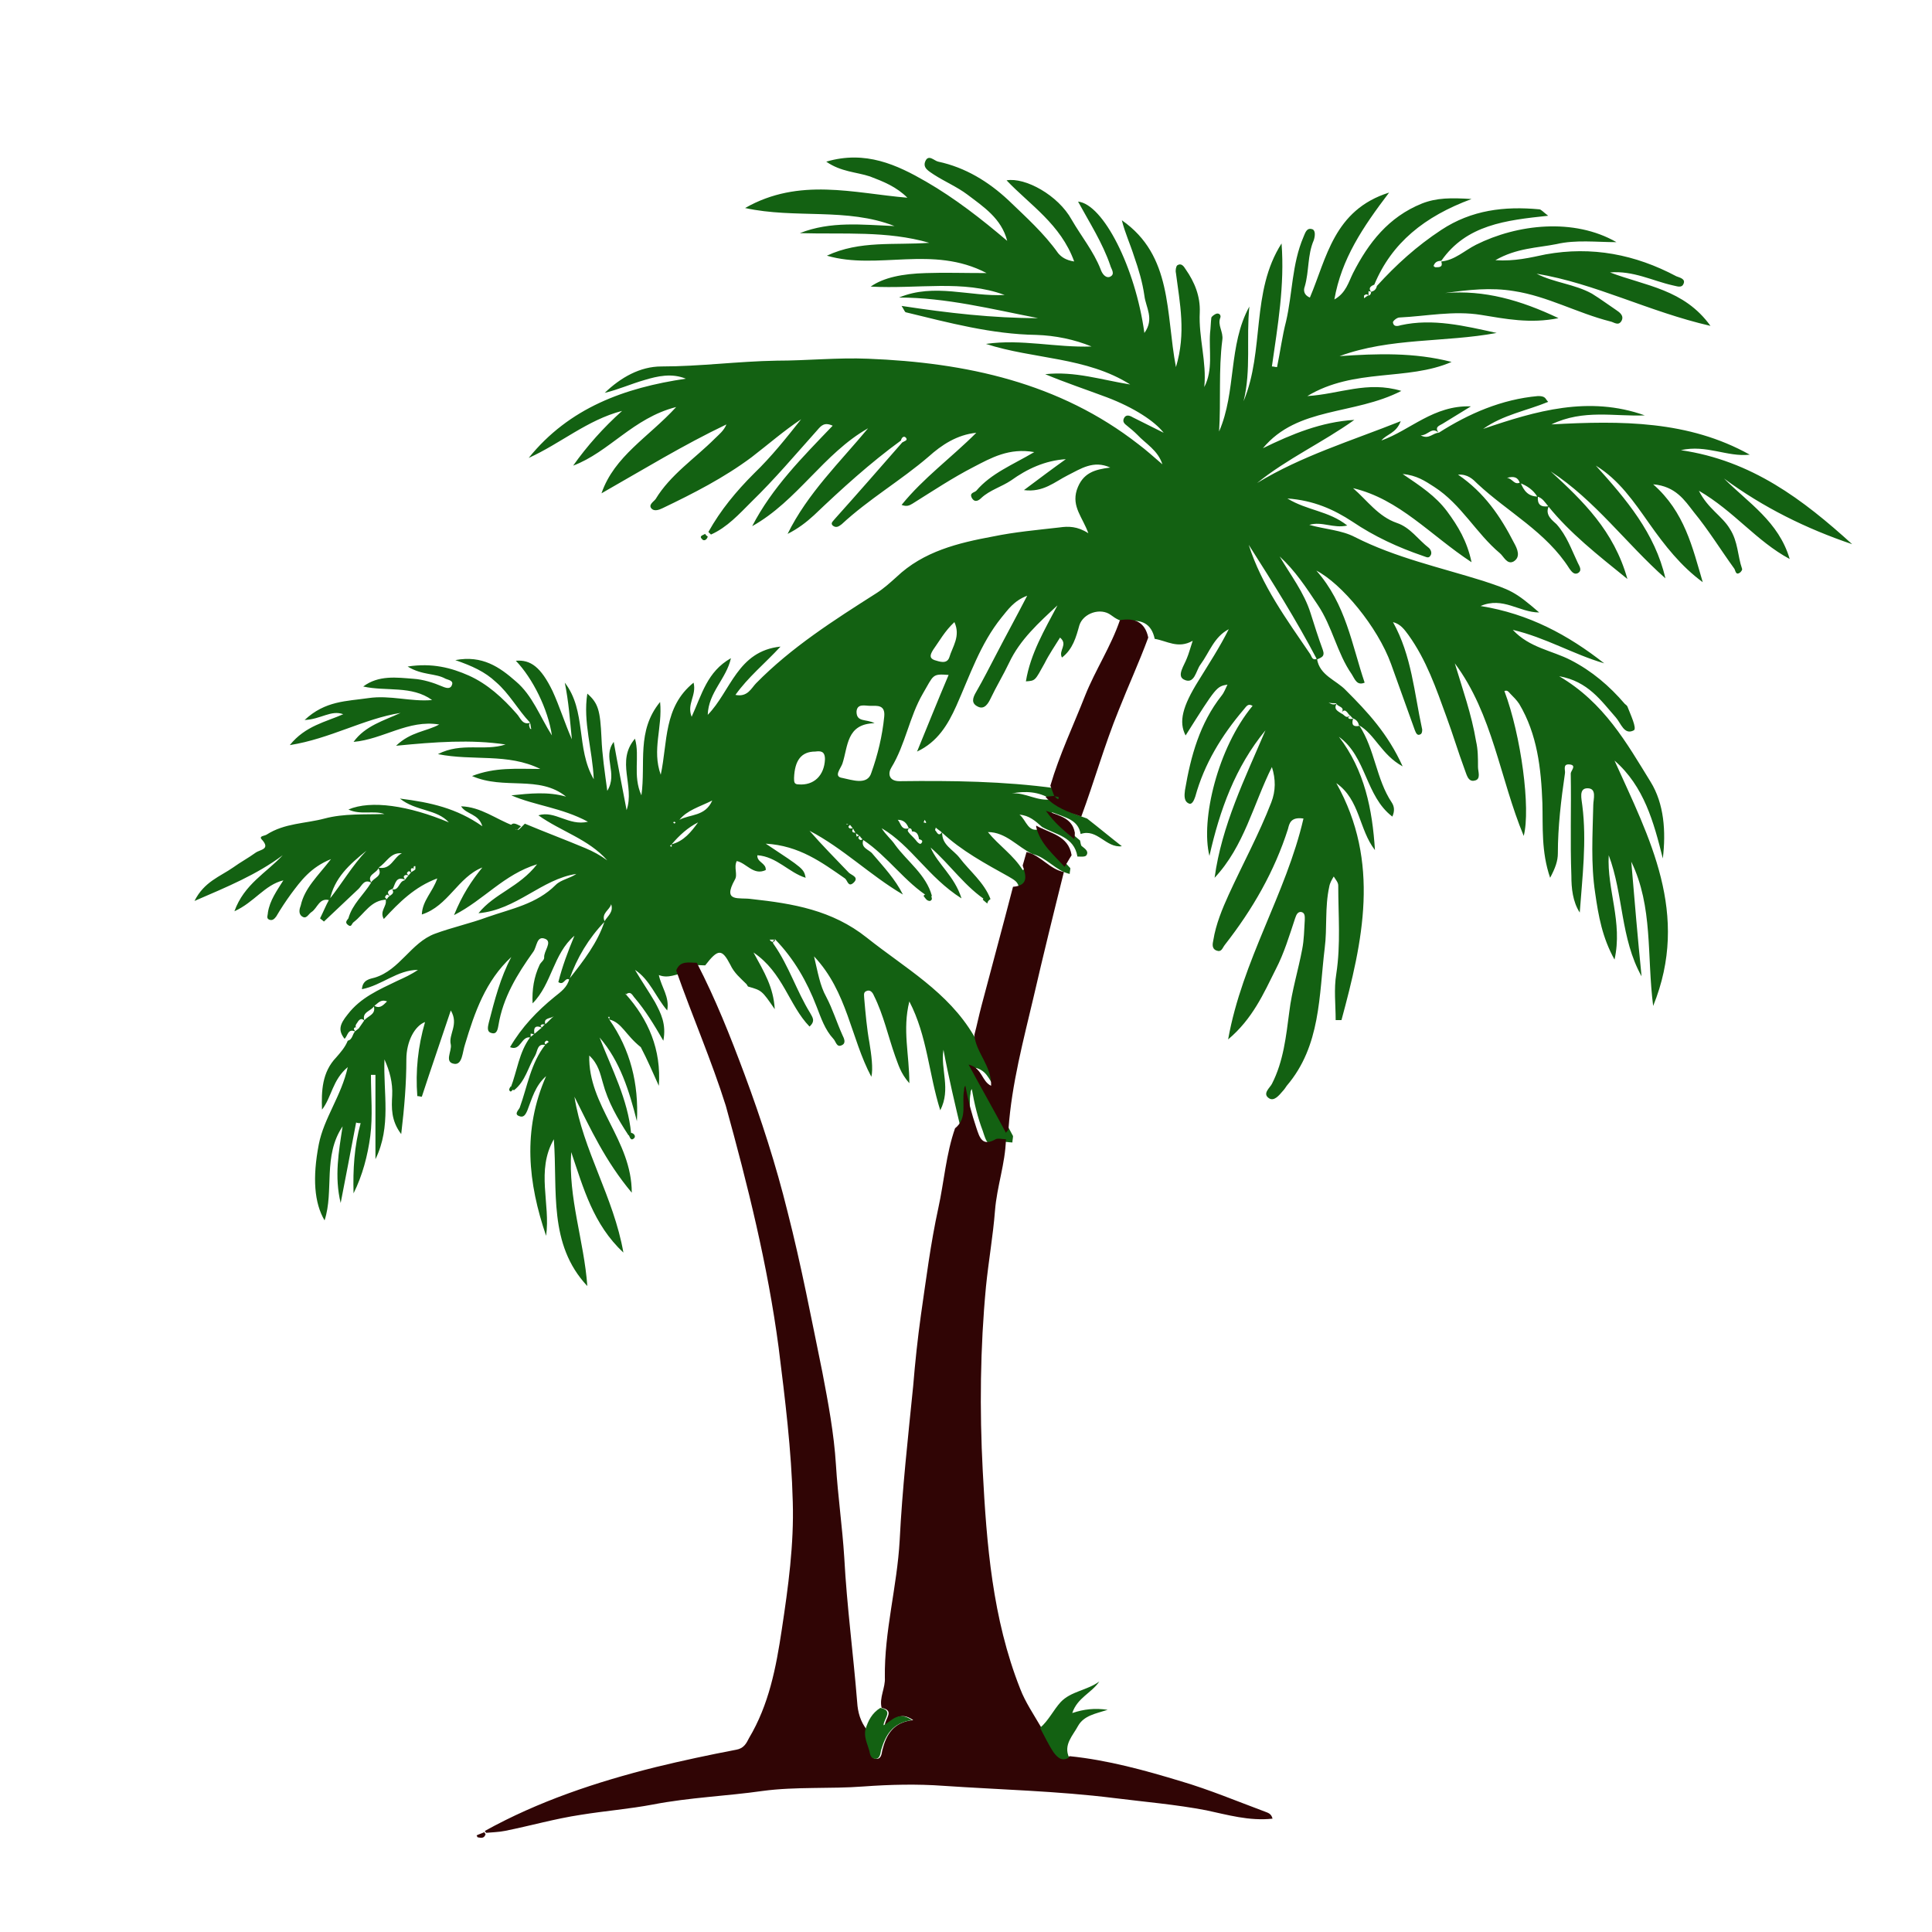 <?xml version="1.0" encoding="utf-8"?>
<!-- Generator: Adobe Illustrator 27.3.1, SVG Export Plug-In . SVG Version: 6.00 Build 0)  -->
<svg version="1.1" id="Layer_1" xmlns="http://www.w3.org/2000/svg" xmlns:xlink="http://www.w3.org/1999/xlink" x="0px" y="0px"
	 viewBox="0 0 300 300" style="enable-background:new 0 0 300 300;" xml:space="preserve">
<style type="text/css">
	.st0{fill:#136112;}
	.st1{fill:#300505;}
</style>
<g>
	<path class="st0" d="M94.6,158.3c3.3,4.7,4.6,10,4.3,15.8c-1.2-4.7-2.6-9.3-5.8-13c1.9,4.9,4.4,9.6,4.9,14.9
		c-0.1,0.1-0.3,0.2-0.4,0.3c-1.7-2.6-3.2-5.2-4-8.2c-0.4-1.4-0.7-2.9-2.1-4.2c-0.2,7.8,6.6,13.1,6.6,21.3c-4.1-4.9-6.4-9.9-8.9-14.9
		c1.3,8.3,6.1,15.6,7.6,24.2c-4.7-4.4-6.2-10-8.1-15.6c-0.5,7.1,2,13.8,2.5,20.8c-6.1-6.5-4.6-14.9-5.2-22.8c-2.8,4.9-0.5,10-1.2,15
		c-2.8-8.2-3.7-16.4,0-24.8c-1.7,1.5-2.2,3.5-2.9,5.3c-0.3,0.7-0.6,1.2-1.3,0.9c-0.8-0.3-0.1-0.9,0.1-1.3c1.2-3.3,1.7-6.9,4-9.8
		c0.2-0.2,0.4-0.3,0.6-0.5l0-0.1c0,0,0,0.2,0,0.2c-0.2,0-0.3-0.4-0.6-0.1c-0.3,0.3,0,0.4,0.1,0.6c-1.4-0.4-1.3,0.9-1.7,1.6
		c-1.1,1.8-1.5,4-3.3,5.4c-0.2-0.1-0.3-0.3-0.5-0.4c1-2.6,1.3-5.5,3-7.8c0.2-0.2,0.4-0.3,0.6-0.5c0.4-0.3,0.8-0.7,1.2-1
		c0.2-0.2,0.3-0.4,0.5-0.5c0.5-0.4,0.9-0.9,1.4-1.3c-0.5,0.4-1.7,0.2-1.3,1.3c-0.2,0-0.5-0.1-0.6,0c-0.4,0.3,0.1,0.3,0.1,0.5
		c-1.1-0.5-1.4,0-1.2,1c-0.2,0-0.4-0.1-0.6-0.1c0,0.2,0,0.4,0,0.6c-1.5-0.3-1.5,2.2-3.2,1.5c1.8-3.1,4.2-5.6,6.9-7.8
		c1-0.8,2-1.5,2.3-2.8c2.2-2.8,4.4-5.6,5.5-9c0.5-0.8,1.4-1.4,1-2.6c-0.2,0.9-1.6,1.4-1,2.7c-2.5,2.6-4.3,5.6-5.5,9
		c-0.7-0.4-0.8,1-1.7,0.4c0.6-2.4,1.5-4.8,2.5-7.2c-3.3,2.8-3.5,7.5-6.5,10.5c-0.1-2.1,0.2-4.1,1.1-6c0.2-0.4,0.7-0.7,0.7-1.1
		c-0.1-1,1.3-2.4,0.2-2.9c-1.4-0.6-1.3,1.2-1.9,2c-2.5,3.5-4.7,7.1-5.4,11.4c-0.1,0.5-0.2,1.5-1.1,1.2c-0.8-0.2-0.5-1.1-0.4-1.6
		c0.9-3.5,1.8-7,3.5-10.2c-4,3.7-5.7,8.6-7.2,13.6c-0.4,1.2-0.4,3.1-1.6,3c-1.7-0.2-0.4-2-0.6-3c-0.4-1.6,1.3-3.1,0-5.3
		c-1.6,4.8-3.1,9.1-4.5,13.4c-0.2,0-0.4-0.1-0.7-0.1c-0.3-3.9,0.1-7.7,1.2-11.5c-1.6,0.6-2.9,3-2.9,5.8c0,3.7-0.3,7.4-0.8,11.6
		c-1.6-2.1-1.5-4.1-1.4-6c0.1-2-0.4-3.8-1.2-5.6c-0.2,5.2,1.1,10.4-1.4,15.5c0-4.4,0-8.7,0-13.1c-0.2,0-0.5,0-0.7,0
		c0,3.2,0.3,6.4-0.1,9.5c-0.4,3-1.2,6.1-2.6,8.9c-0.1-3.7,0.1-7.3,1.1-10.9c-0.2,0-0.5,0-0.7-0.1c-0.8,4.2-1.6,8.4-2.4,12.5
		c-1-4.1-0.3-8,0.3-11.9c-3.1,4.6-1.3,10-2.8,14.6c-1.6-2.7-1.9-6.6-0.9-11.8c0.8-4.1,3.5-7.5,4.5-12c-2.4,2-2.5,4.7-4,6.6
		c-0.1-2.9,0-5.8,2.2-8.1c0.7-0.8,1.4-1.6,1.8-2.6c0.8-0.2,0.7-1.1,1.2-1.5c0.2-0.2,0.4-0.3,0.5-0.4c0.3-0.4,0.6-0.9,0.9-1.3
		c0.6-0.7,1.9-0.9,1.4-2.3c0.9,0.6,1.4,0.1,2.1-0.6c-1-0.4-1.4,0.3-2,0.7c-0.4,0.8-2,0.9-1.5,2.3c-0.4-0.4-0.7-0.3-1,0.1
		c-0.2,0.4-0.8,0.8,0.1,1.2c-0.2-0.1-0.4-0.3-0.5-0.3c-0.5,0.2-0.1,0.5,0,0.7c-1.2-0.6-1.2,0.7-1.7,1.1c-1-1.3-0.8-2.2,0.5-3.8
		c2-2.6,4.8-3.8,7.7-5.2c1.1-0.5,2.2-1,3.2-1.7c-3.2,0-5.6,2.4-8.7,3c0.1-1.5,1.3-1.6,2-1.8c3.9-1.2,5.6-5.4,9.3-6.8
		c2.7-1,5.5-1.6,8.2-2.6c3.7-1.3,7.6-2,10.6-5c0.8-0.8,2.2-1,3.2-1.7c-5.4,0.8-9.3,5.6-15.2,6.1c2.5-3.1,6.3-4,9.1-7.6
		c-5.2,1.6-8.2,5.5-12.9,7.9c1.3-3.2,2.7-5.3,4.4-7.4c-3.8,1.5-5.3,6-9.4,7.3c0.1-2.2,1.7-3.5,2.4-5.6c-3.5,1.3-5.9,3.7-8.3,6.3
		c-0.7-1.2,0.5-2,0.3-2.9c0.2-0.2,0.3-0.4,0.5-0.6c0.4-0.3,0.9-0.5,0.5-1.1c1.1,0.2,1-1.2,1.9-1.4c0.2-0.2,0.3-0.4,0.5-0.6
		c0.2-0.2,0.3-0.4,0.5-0.6c0.2-0.2,0.5-0.3,0.7-0.5c0-0.2,0-0.3,0-0.5c-0.1,0-0.2,0-0.2,0c-0.2,0.3,0,0.4,0.3,0.5
		c-0.6-0.3-1-0.3-0.7,0.5c-0.2,0-0.3-0.4-0.6-0.1c-0.3,0.3,0.1,0.4,0.2,0.6c-0.2-0.1-0.4-0.2-0.6-0.1c-0.4,0.2-0.1,0.5,0,0.7
		c-1.4-0.6-1.5,0.6-1.9,1.4c-0.5,0.2-1.1,0.4-0.5,1.1c-0.2,0-0.4-0.4-0.6,0c-0.3,0.3,0.1,0.4,0.2,0.6c-2.5,0-3.5,2.2-5.2,3.5
		c-0.3,0.2-0.3,0.9-0.9,0.4c-0.5-0.4-0.1-0.7,0.1-1c0.6-2.2,2.4-3.7,3.5-5.5c0.3-0.8,2-1,1.1-2.4c2,0.5,2.4-1.6,3.7-2.2
		c-1.8-0.2-2.4,1.5-3.6,2.2c-0.2,0.9-2,1.1-1.1,2.4c-1.1-0.7-1.5,0.4-2,0.9c-1.8,1.7-3.6,3.4-5.4,5.1c-0.2-0.2-0.4-0.3-0.6-0.5
		c0.5-1,0.9-2,1.4-2.9c2-2.5,3.6-5.3,5.8-7.6c-2.6,2.1-5,4.2-5.7,7.7c-1.6-0.5-1.9,1.2-2.8,1.8c-0.5,0.3-0.8,1.2-1.5,0.7
		c-0.6-0.4-0.4-1.2-0.2-1.7c0.6-2.7,2.6-4.5,4.7-7.2c-3.2,1.3-4.7,3.4-6.2,5.4c-0.8,1.1-1.6,2.3-2.3,3.5c-0.3,0.4-0.6,0.7-1.1,0.5
		c-0.5-0.2-0.2-0.7-0.2-1.1c0.3-1.9,1.4-3.4,2.4-5c-2.9,0.7-4.5,3.4-7.6,4.8c1.5-4.2,5-6,7.5-8.7c-4,3-8.6,4.9-13.7,7.1
		c1.5-3,4-3.8,6-5.2c1.1-0.8,2.4-1.5,3.5-2.3c0.7-0.5,2.4-0.5,0.9-2.1c-0.4-0.5,0.5-0.5,0.8-0.7c2.8-1.8,6-1.7,9-2.5
		c3-0.8,6.2-0.6,9.3-0.7c-1.7-0.6-3.7,0.2-5.6-0.7c3.5-1.5,9.4-0.6,15.6,2c-1.9-2.1-5.1-1.7-7.6-3.7c4.8,0.6,8.8,1.5,12.8,4.3
		c-0.6-2-2.5-1.8-3.3-3.1c3.1,0.1,5.4,2,8.1,3l-0.1-0.1c0.3,0.6,0.6,1.2,1.3,0.4c0.2-0.2,0.4-0.4,0.6-0.6c3.1,1.3,6.3,2.5,9.4,3.8
		c1.2,0.5,2.3,1.1,3.4,1.9c-2.9-3.3-7.2-4.5-10.7-7c2.6-0.8,4.7,1.7,7.7,1c-4.1-2.2-8.2-2.5-11.9-4.1c2.9-0.3,5.7-0.6,8.5,0.2
		c-4.2-3.4-9.6-1-14.6-3.2c3.6-1.4,6.9-1.1,10.6-1.1c-5.1-2.5-10.4-1.2-15.9-2.3c3.7-1.9,7.2-0.4,10.5-1.5c-5.4-0.8-10.9-0.4-17,0.2
		c2.3-2.2,4.7-2.2,6.7-3.3c-4.8-0.8-8.7,2.3-13.3,2.7c1.8-2.5,4.7-3.3,7.3-4.5c-5.7,0.9-10.9,4-17.2,5c2.4-3,5.6-3.6,8.3-4.8
		c-1.9-0.7-3.5,0.8-6,0.9c3.2-3,6.5-2.9,9.9-3.4c3.4-0.5,6.6,0.6,9.9,0.3c-3.2-2.3-7.1-1.3-10.7-2.1c2.4-1.8,5.2-1.4,7.8-1.2
		c1.5,0.1,3.1,0.6,4.5,1.2c0.7,0.3,1.3,0.4,1.5-0.3c0.2-0.6-0.5-0.7-1-0.9c-1.6-0.9-3.6-0.5-5.9-1.9c3.8-0.6,6.8,0.2,9.5,1.4
		c2.9,1.3,5.3,3.5,7.4,5.9c0.6,0.6,0.9,1.9,2.2,1.4c-0.4,0.3-0.2,0.6-0.1,0.9c0,0.1,0.2,0.1,0.2,0.1c-0.1-0.3-0.1-0.7-0.2-1
		c-1.9-2-3.2-4.5-5.3-6.3c-1.7-1.6-3.7-2.5-6.3-3.4c4.2-0.8,6.9,1.1,9.4,3.3c2.6,2.2,3.7,5.4,5.6,8.4c-0.6-4.1-3-8.9-5.6-11.6
		c2.3-0.2,3.9,1,5.7,4.7c1.1,2.4,1.9,5,3,7.5c-0.3-3-0.5-5.9-1.1-8.8c3.4,4.4,1.7,10.2,4.5,15c-0.2-4.6-1.7-8.9-1-13.3
		c1.7,1.5,2,2.6,2.2,6.9c0.1,2.6,0.5,5.2,0.9,8.2c1.7-2.8-0.8-5.2,1-7.6c0.6,3.4,1.3,6.9,2,10.6c1.3-3.8-1.7-7.6,1.3-11.1
		c0.8,2.8-0.4,5.7,1,8.8c0.7-5-0.8-10,2.9-14.5c0.4,4-1.3,7.4,0.1,11.3c1.1-5.1,0.4-10.5,5.1-14.3c0.5,2-1.1,3.3-0.3,5.3
		c1.6-3.5,2.4-7,6.1-9.1c-0.7,3.2-3.5,5.3-3.6,8.8c3.6-3.7,4.6-9.9,11.3-10.6c-2.5,2.7-5,4.7-7,7.5c1.9,0.4,2.5-1.1,3.2-1.8
		c5.5-5.6,12.1-9.8,18.7-14c1.1-0.7,2.1-1.6,3.1-2.5c4.2-4,9.6-5.3,15-6.3c3.4-0.7,6.8-1,10.3-1.4c1.4-0.2,2.8-0.2,4.5,0.9
		c-0.9-2.5-2.6-4.1-1.8-6.7c0.9-2.7,2.8-3.2,5.2-3.5c-2.6-1.2-4.6,0.2-6.6,1.2c-2,1-3.8,2.7-6.8,2.3c2.4-1.8,4.4-3.3,6.5-4.8
		c-3.2,0.2-6,1.5-8.5,3.3c-1.5,1-3.3,1.5-4.6,2.7c-0.3,0.3-1,0.9-1.5,0c-0.4-0.8,0.4-0.8,0.7-1.1c2.3-2.7,5.6-4,9-6
		c-3.9-0.7-6.7,0.9-9.4,2.3c-3.3,1.7-6.3,3.7-9.5,5.7c-0.5,0.3-0.9,0.5-1.7,0.2c3.4-4.2,7.7-7.3,11.6-11.2c-3,0.3-5.4,1.9-7.4,3.7
		c-4.3,3.7-9.3,6.6-13.5,10.5c-0.5,0.4-0.9,0.6-1.4,0.2c-0.4-0.4,0.1-0.7,0.4-1.1c3.5-3.9,6.9-7.8,10.4-11.8
		c0.3-0.2,0.9-0.3,0.6-0.7c-0.3-0.4-0.7-0.1-0.8,0.4c-4.8,3.5-9.2,7.5-13.5,11.6c-1.2,1.1-2.5,2.1-4.1,2.9
		c3.1-6.3,8.1-11.1,12.5-16.4c-6.9,3.9-11,11.3-18,15.2c3.1-6,7.8-10.7,12.5-15.6c-1.3-0.6-1.8,0-2.4,0.7
		c-3.4,3.8-6.6,7.6-10.2,11.1c-1.9,1.9-3.8,4-6.3,5.1c-0.1-0.1-0.3-0.3-0.4-0.4c1.9-3.4,4.3-6.3,7.1-9.1c2.7-2.6,5-5.5,7.3-8.4
		c-2.7,1.8-5.1,3.9-7.7,5.9c-4.3,3.2-9,5.6-13.8,7.9c-0.6,0.3-1.3,0.5-1.7,0.1c-0.6-0.6,0.3-1.1,0.6-1.5c2.3-3.8,6.1-6.3,9.2-9.4
		c0.6-0.6,1.4-1.2,1.8-2.2c-6.7,3.2-12.9,7-19.4,10.7c2-5.8,7.3-8.7,11.6-13.4c-6.7,1.7-10.4,7-16,9.1c2.2-3.1,4.7-5.9,7.6-8.5
		c-5.4,1.4-9.6,5.1-14.5,7.3c6.3-7.8,14.9-10.9,24.4-12.3c-2.2-0.9-4.4-0.4-6.4,0.2c-2.1,0.6-4.1,1.5-6.2,2c2.5-2.4,5.5-4.1,8.8-4.1
		c6,0,11.9-0.8,17.9-0.9c4.7,0,9.5-0.5,14.2-0.3c15.2,0.6,29.7,3.7,42,13.3c1.2,0.9,2.3,1.9,3.7,3.1c-0.7-2.2-2.6-3.2-3.9-4.6
		c-0.5-0.5-1.1-1-1.6-1.4c-0.4-0.3-0.7-0.6-0.5-1.1c0.3-0.7,0.9-0.5,1.4-0.2c1.6,0.8,3.2,1.6,4.8,2.4c-1.4-1.8-4.6-3.9-8.8-5.5
		c-3.2-1.2-6.5-2.3-9.6-3.6c4.6-0.5,8.8,0.9,13.2,1.6c-6.8-4.3-15-3.9-22.4-6.3c5.5-0.8,10.9,0.6,16.4,0.4c-2.7-1.1-5.6-1.7-8.6-1.8
		c-6.9-0.1-13.6-1.9-20.2-3.5c-0.2,0-0.3-0.4-0.7-1c7.2,1.1,14.2,1.9,21.2,1.9c-7.2-1.4-14.3-3.2-21.6-3.2c5.5-2.3,11-0.1,16.4-0.4
		c-6.5-2.4-13.4-0.9-20.8-1.3c2-1.4,4.9-2,8.6-2.1c2.9-0.1,5.7,0,9.4,0c-8.4-4.4-16.9-0.4-24.8-2.7c5.1-2.4,10.5-1.6,15.9-2
		c-6.6-1.9-13.3-1.3-20.1-1.5c4.8-1.9,9.7-1.3,14.7-1.1c-7.4-2.9-15.4-1.1-23.2-2.8c8.4-4.8,16.9-2.3,25.2-1.6
		c-1.7-1.7-3.7-2.5-5.8-3.3c-2.1-0.7-4.5-0.7-6.8-2.3c6.1-1.8,11,0.5,15.5,3.1c4.5,2.6,8.6,5.8,12.6,9.2c-0.9-3.5-3.7-5.3-6.2-7.2
		c-1.6-1.2-3.5-2-5.2-3.1c-0.7-0.5-1.8-1-1.3-2.1c0.5-1.1,1.4,0,2,0.1c4.2,0.9,7.8,3.1,10.9,6c2.7,2.6,5.5,5.1,7.7,8.2
		c0.5,0.6,1.2,1.1,2.5,1.3c-2.1-5.8-6.9-8.8-10.5-12.6c2.9-0.5,8,2.3,10.1,6.1c1.5,2.6,3.4,4.9,4.5,7.7c0.2,0.6,0.7,1.4,1.4,1.2
		c1-0.4,0.2-1.3,0.1-1.8c-1.2-3.5-3.2-6.6-5-9.9c3.9,0.4,8.9,10.2,10.3,20.4c1.6-2.2,0.2-4,0-5.8c-0.3-2.1-0.9-4.1-1.6-6.1
		c-0.6-1.9-1.4-3.6-1.9-5.6c7.9,5.5,6.8,14.4,8.4,22.8c1.6-5.3,0.6-9.9,0-14.6c-0.1-0.4,0-1,0.2-1.2c0.6-0.4,1,0.1,1.3,0.6
		c1.4,2,2.3,4.2,2.2,6.7c-0.2,3.9,1.1,7.7,0.7,11.6c1.4-2.7,0.7-5.6,0.9-8.4c0.1-0.8,0.1-1.6,0.2-2.4c0.1-0.2,0.5-0.5,0.8-0.6
		c0.5-0.1,0.7,0.3,0.6,0.6c-0.5,1.2,0.5,2.2,0.3,3.5c-0.6,4.7-0.2,9.5-0.5,14.2c2.7-6.2,1.4-13.4,4.7-19.4
		c-0.5,4.9,0.3,9.9-0.9,14.7c3.3-7.9,1.1-17,5.9-24.5c0.5,6.5-0.6,12.8-1.5,19.1c0.3,0,0.5,0.1,0.8,0.1c0.5-2.4,0.8-4.8,1.4-7.1
		c1-4.3,0.9-8.9,2.7-13.1c0.3-0.7,0.5-1.5,1.4-1.2c0.5,0.2,0.4,1.1,0.2,1.7c-1,2.3-0.7,4.8-1.4,7.2c-0.2,0.5-0.2,1.3,0.8,1.7
		c2.6-6.1,3.7-13.6,12.3-16.3c-4.1,5.4-7.4,10.3-8.5,16.6c1.8-1,2.2-2.7,2.9-4.1c2.4-4.7,5.5-8.7,10.7-10.8c2.3-0.9,4.5-0.9,7.7-0.7
		c-7.3,2.7-12.4,6.8-15.1,13.3c-0.5,0.2-1,0.5-0.5,1.1c-0.1,0-0.3-0.1-0.4-0.1c0,0.2,0,0.5,0,0.7c-0.2-0.3-0.5-0.2-0.7,0
		c0,0,0,0.2,0,0.4c0.2-0.1,0.4-0.3,0.6-0.4c0.3,0,0.5-0.2,0.5-0.6c0.5-0.1,0.8-0.4,0.9-0.9c3-3.3,6.2-6.2,10-8.7
		c4.7-3.1,9.8-3.7,15.2-3.2c0.3,0,0.6,0.4,1.4,1c-6.6,0.7-12.7,1.4-16.6,7c-0.6,0-1,0.2-1.2,0.8c0,0,0.2,0.2,0.3,0.2
		c0.6,0,1.2,0,0.9-0.9c2.1-0.2,3.6-1.7,5.4-2.6c6.4-3.2,15.2-4.2,21.8-0.4c-3.1,0-6.3-0.4-9.3,0.3c-3,0.6-6.2,0.6-9.5,2.5
		c3,0.2,5.4-0.4,7.8-0.9c7.2-1.3,13.9,0,20.3,3.4c0.5,0.2,1.5,0.4,1.1,1.2c-0.3,0.7-1.1,0.3-1.7,0.2c-3.1-0.7-6.1-2.3-9.7-2
		c5.5,2.1,11.5,2.6,15.6,8.3c-9.6-2.2-17.9-6.6-27-8.1c2.7,1.4,5.9,1.6,8.6,3.1c1.3,0.8,2.5,1.7,3.7,2.5c0.6,0.4,1.3,0.9,0.9,1.7
		c-0.5,0.9-1.2,0.2-1.8,0.1c-5.1-1.3-9.7-3.9-14.9-4.7c-3.6-0.6-7.1-0.2-10.7,0.3c6.1-0.5,11.7,1.1,17.6,3.9
		c-4.4,0.9-8.3,0.1-12-0.5c-4.3-0.7-8.5,0.2-12.7,0.4c-0.4,0-1.1,0.6-1,0.8c0.1,0.6,0.6,0.6,1.2,0.4c5-1.1,9.9,0.1,14.9,1.2
		c-8.1,1.5-16.5,0.7-24.4,3.6c5.8-0.4,11.6-0.6,17.4,0.9c-6.9,3-15.1,0.9-22.4,5.3c5-0.3,9.3-2.4,14.6-0.8
		c-7.4,3.8-16.1,2.4-21.5,8.9c4.5-2.2,9.1-4.1,14.2-4.4c-4.9,3.5-10.4,6-15.1,9.8c6.9-4.2,14.5-6.5,22.3-9.6c-0.7,1.9-2.2,2-3,3
		c4.5-1.6,8.1-5.5,13.9-5.3c-1.8,1.1-3.1,1.9-4.4,2.7c-0.5,0.3-1.3,0.5-0.6,1.4c-1.1-1-1.6,0.4-2.8,0.4c1.3,0.7,1.9-0.4,2.8-0.4
		c4.7-3,9.8-5.2,15.4-5.7c0.3,0,0.7,0,1,0.2c0.2,0.1,0.3,0.4,0.6,0.7c-3.4,1.4-7,2-10.1,4.2c8.2-2.8,16.4-5.2,25.1-2.1
		c-4.7,0.2-9.5-1-14.5,1.4c10.9-0.6,21.3-0.6,30.8,4.7c-3.5,0.4-6.7-1.6-10.7-0.7c11,1.6,19,7.7,26.6,14.6
		c-7.1-2.4-13.8-5.7-19.9-10.2c3.8,3.8,8.5,6.7,10.2,12.5c-5.2-2.8-8.6-7.4-14.1-10.6c1.4,2.8,3.6,3.9,4.8,5.9
		c1.3,2,1.2,4.2,1.9,6.2c0.1,0.2-0.2,0.5-0.3,0.6c-0.7,0.5-0.7-0.3-0.9-0.6c-2.1-2.9-4-6-6.3-8.8c-1.4-1.8-2.8-4-6.3-4.3
		c4.9,4.3,6.1,9.8,7.7,15.2c-3.4-2.5-5.9-5.7-8.3-9.1c-2.4-3.4-4.7-6.8-8.3-9c4.7,5.2,9.2,10.5,10.8,17.5
		c-6.1-5.4-10.9-12.1-17.8-16.6c5,4.6,9.8,9.2,11.9,16.7c-4.7-3.8-8.9-7.1-12.3-11.3c-0.5-0.6-0.9-1.3-1.7-1.5
		c-0.6-1-1.6-1.7-2.7-2.1c-0.3-0.9-0.9-1.1-2-0.8c0.9,0.1,1.1,1.2,2.1,0.7c0.5,1.3,1.2,2.2,2.7,2.2c-0.1,1.2,0.4,1.7,1.7,1.5
		c-0.7,1.4,0.7,2.3,1.2,2.8c1.6,1.8,2.3,3.9,3.3,6c0.3,0.6,0.7,1.2,0,1.6c-0.6,0.3-1-0.3-1.3-0.7c-3.6-5.7-9.6-8.8-14.3-13.2
		c-0.7-0.7-1.5-1.5-3-1.4c4.1,2.8,6.6,6.5,8.7,10.6c0.5,0.9,1.1,2.2-0.1,2.9c-1,0.5-1.5-0.8-2.1-1.3c-3.7-3.1-6-7.6-10.2-10.3
		c-1.4-0.9-2.7-1.8-4.9-2c2.8,1.9,5.1,3.4,6.9,5.8c1.7,2.3,3.1,4.6,3.8,7.9c-6.4-4.2-11.2-9.8-18.4-11.5c2.2,1.9,3.9,4.4,6.8,5.4
		c2.1,0.7,3.3,2.6,5,3.9c0.3,0.3,0.5,0.8,0.2,1.2c-0.3,0.5-0.8,0.1-1.2,0c-3.8-1.3-7.5-3-10.9-5.3c-2.9-1.9-6-3.3-10.1-3.6
		c3.1,1.9,6.4,1.9,9.3,4.2c-2.2,0.5-3.9-0.7-5.9-0.1c2.5,0.7,5,0.8,7.1,1.9c6.3,3.2,13.2,4.7,19.9,6.8c4.2,1.4,4.9,1.6,8.7,4.9
		c-3.1,0-5.6-2.5-9.1-1c7.5,1.2,13.6,4.5,19.2,8.9c-4.8-1.4-9.1-4-14.2-5.2c2.6,2.8,6.1,3.2,9,4.7c3.3,1.7,6,4,8.4,6.8
		c0.1,0.1,0.3,0.2,0.4,0.4c0.5,1.3,1.5,3.4,1,3.7c-1.5,0.8-2-1.1-2.8-2c-2.3-2.6-4.3-5.6-8.8-6.4c7,4.1,10.5,10.4,14.2,16.4
		c2.1,3.4,2.4,7.7,1.9,11.9c-1.4-5.6-2.9-11.2-7.5-15.2c5.4,12,11.8,23.8,6,38.1c-1-7.8,0-15.4-3.4-22.4c0.5,5.9,1,11.9,1.6,17.8
		c-3.3-5.9-2.8-12.7-5.1-18.8c-0.3,5.3,2.2,10.4,0.9,16.2c-1.9-3.4-2.5-6.8-3-10.3c-0.7-4.6-0.4-9.1-0.3-13.7c0-0.9,0.6-2.6-0.9-2.6
		c-1.4,0-0.9,1.7-0.8,2.7c0.7,5.5,0,11.1-0.4,16.6c-1.1-1.7-1.3-3.8-1.3-5.7c-0.2-5.3,0-10.6-0.1-15.9c0-0.4,1-1.3-0.2-1.4
		c-1.1-0.1-0.6,0.9-0.7,1.4c-0.6,4.1-1.1,8.3-1.1,12.4c0,1.2-0.4,2.3-1.2,3.8c-1.4-4.1-1.1-7.9-1.2-11.6c-0.2-5.4-0.8-10.7-3.6-15.4
		c-0.4-0.6-0.9-1.1-1.4-1.6c-0.2-0.2-0.4-0.6-0.9-0.4c2.6,6.9,4.1,18.3,3,22.5c-3.7-8.9-4.8-18.9-10.7-26.8c1.2,4,2.6,7.9,3.3,12.1
		c0.3,1.3,0.3,2.6,0.3,4c0,0.7,0.5,1.9-0.5,2.1c-1.1,0.3-1.3-1.1-1.6-1.8c-1-2.7-1.8-5.4-2.8-8.1c-1.6-4.4-3.1-8.8-5.9-12.7
		c-0.6-0.8-1.2-1.7-2.4-2c2.9,5.2,3.3,11,4.5,16.5c0.1,0.3,0,0.8-0.2,0.9c-0.5,0.3-0.7-0.1-0.9-0.6c-1.2-3.4-2.5-6.9-3.7-10.3
		c-2.1-5.8-7.7-12.5-11.6-14.5c4.6,5.2,5.5,11.5,7.5,17.4c-1.2,0.5-1.5-0.5-2-1.3c-2.3-3.3-3-7.4-5.3-10.8c-1.8-2.7-3.5-5.3-5.9-7.5
		c1.7,2.9,3.8,5.6,4.8,8.8c0.6,1.9,1.2,3.8,1.9,5.7c0.4,1.1-0.3,1.2-0.9,1.5c-3.2-6.1-6.9-12-10.6-17.8c2,6.3,5.9,11.6,9.5,16.9
		c0.3,0.4,0.3,1.1,1.1,0.8c0.4,2.6,3,3.3,4.5,4.9c3.3,3.3,6.5,6.7,8.8,11.8c-3.3-1.8-4.3-5-6.8-6.4c-0.1-0.6-0.5-0.9-1-1.1
		c-0.2-0.2-0.3-0.4-0.5-0.5c-0.4-0.5-0.7-1.1-1.3-0.2c0.9-1.1-0.6-1-0.7-1.6c-0.4,0-0.8,0-1.2-0.1c0.5,0.3,0.9,0.4,1.3,0.1
		c-0.6,0.9,0.1,1.2,0.7,1.6c0.4,0.1,0.7,0.9,1.3,0.3c0,0.2-0.5,0.3-0.1,0.5c0.2,0.1,0.4,0,0.6,0c-0.3,1,0.1,1.3,1,1.1
		c2.4,3.7,2.6,8.3,5,11.9c0.4,0.6,0.5,1.3,0.1,2.2c-4.2-3.2-4-9.3-8.3-12.4c4,5.2,5.2,11.3,5.6,17.6c-2.5-3.2-2.3-7.8-6-10.4
		c6.9,12.3,4.1,24.6,0.8,36.8c-0.3,0-0.6,0-0.9,0c0-2.4-0.3-4.8,0.1-7.2c0.7-4.6,0.3-9.1,0.3-13.7c0-0.5-0.4-0.9-0.7-1.4
		c-0.3,0.5-0.6,1-0.7,1.6c-0.7,3.2-0.3,6.4-0.7,9.5c-0.9,7.4-0.6,15.2-5.9,21.4c-0.2,0.3-0.4,0.6-0.6,0.8c-0.6,0.7-1.4,1.7-2.2,1.1
		c-1-0.7,0.2-1.6,0.5-2.2c1.8-3.5,2.2-7.4,2.7-11.2c0.4-3.3,1.4-6.5,2-9.7c0.3-1.5,0.3-3,0.4-4.5c0-0.5,0.1-1.2-0.6-1.3
		c-0.5,0-0.7,0.4-0.9,1c-0.9,2.7-1.7,5.4-3,7.9c-1.9,3.8-3.6,7.7-7.4,10.9c2.2-12.3,9-22.6,11.7-34.3c-2-0.3-2.2,0.8-2.4,1.6
		c-2.1,6.6-5.5,12.5-9.8,18c-0.4,0.5-0.5,1.2-1.3,0.9c-0.8-0.3-0.6-1.1-0.5-1.6c0.4-2.5,1.4-4.9,2.4-7.1c2.2-4.8,4.7-9.4,6.6-14.3
		c0.7-1.8,0.7-3.6,0.1-5.5c-2.9,5.8-4.3,12.3-8.9,17.2c1.1-8.1,4.7-15.4,7.9-22.9c-4.7,5.7-7.1,12.4-8.7,19.5
		c-1.4-5.6,1.3-16.8,6.7-23.3c-0.7-0.4-0.9,0-1.4,0.6c-3.4,4-6.1,8.4-7.5,13.5c-0.2,0.6-0.5,1.2-0.9,1.1c-0.9-0.3-0.8-1.3-0.7-2.1
		c0.9-5.3,2.3-10.4,5.7-14.7c0.4-0.5,0.6-1.1,0.9-1.7c-1.7,0.3-1.7,0.3-6.5,7.9c-1.1-2.1-0.5-4.5,2-8.5c1.6-2.6,3.3-5.2,4.7-8
		c-2.3,1.2-3,3.6-4.4,5.5c-0.7,0.9-0.9,3.2-2.6,2.3c-1.1-0.6,0.1-2.2,0.5-3.3c0.3-0.7,0.5-1.5,0.9-2.7c-2.3,1.3-4,0-5.9-0.3
		c-0.5-2.4-2.1-3.1-4.4-2.7c-0.9,0-1.6-0.4-2.4-1c-1.6-1.2-4.3-0.3-4.9,1.6c-0.5,1.8-1,3.7-2.7,5c-0.6-1.1,1-2-0.3-3.1
		c-0.8,1.3-1.7,2.6-2.4,4c-1.5,2.7-1.4,2.7-2.9,2.8c0.7-4.3,2.9-8,4.9-11.8c-2.9,2.7-5.8,5.3-7.5,8.9c-0.9,1.9-2,3.7-2.9,5.6
		c-0.3,0.6-0.9,1.8-2,1.2c-1-0.5-0.8-1.3-0.2-2.3c1.1-1.9,2.1-3.9,3.1-5.8c1.5-2.9,3.1-5.8,4.8-9.1c-2.1,0.8-3,2.2-4,3.4
		c-3.3,4.1-4.9,9-7,13.7c-1.3,2.9-2.9,5.6-6.1,7.1c1.6-3.9,3.2-7.9,4.9-11.9c-2.6-0.2-2.3,0-4,2.9c-2.1,3.6-2.7,7.9-4.9,11.5
		c-0.5,0.8-0.5,2.1,1.3,2.1c8.1-0.1,16.2,0,24.2,1.1c0.2,0.5,0.4,1.1,0.6,1.6l0,0c-0.4,0-0.9,0.1-1.3,0.1c-1.9-1.2-4-1.3-6.1-0.9
		c2.1-0.2,4,1.3,6.2,0.9c1.5,1.6,3.5,2.3,5.5,3c1.8,1.4,3.6,2.9,5.4,4.3c-2.5,0.3-3.8-2.8-6.4-1.9c-0.4-2.2-2.2-2.5-4.5-3.4
		c1.5,2.1,3,3.2,4.4,4.4c0.1,0.3,0.1,0.8,0.3,0.9c0.5,0.4,1.1,0.8,0.7,1.4c-0.2,0.3-0.9,0.2-1.4,0.2c-0.5-3.1-3.4-3.4-5.5-4.6
		c-1-0.9-2-1.8-3.5-1.9c1.1,0.8,1.3,3.1,3.5,2.1c0.6,2.7,2.7,4.3,4.4,6.2c0,0.3-0.1,0.6-0.1,0.9c-2.2-0.5-3.6-2.6-5.8-3.1
		c-2.3-1.1-4.1-3.4-6.9-3.4c1.7,2.1,4,3.6,5.4,5.9c0,0,0.6-0.3,0.9-0.4c0.5,1.6,1,3.1-1.5,3.3c0-1.1-0.8-1.4-1.6-1.9
		c-3.6-2-7.3-4-10.3-6.8c-0.3-0.3-0.7-0.5-1-0.8c0,0.1-0.1,0.3-0.1,0.4c0.3,0.3,0.5,1.1,1.1,0.3c-0.1,2,1.7,2.7,2.7,4
		c1.6,2.1,3.8,3.8,4.8,6.4c-0.1,0.1-0.3,0.2-0.4,0.4c-3.5-2.2-5.8-5.7-8.9-8.4c1.1,2.6,3.7,4.4,4.8,7.9c-5.2-3.3-7.8-8.2-12.4-10.9
		c0.6,1,1.5,1.7,2.1,2.6c1.9,2.6,4.8,4.6,5.7,7.9c-0.1,0.1-0.2,0.2-0.3,0.3c-3.9-2.4-6.5-6.4-10.4-9c-0.2-0.2-0.4-0.4-0.5-0.6
		c-0.2-0.1-0.4-0.3-0.6-0.4c-0.1-0.2-0.3-0.4-0.4-0.7c-0.2-0.2-0.3-0.4-0.5-0.6c-0.2-0.1-0.3-0.1-0.5-0.2c0,0-0.1,0.1-0.1,0.1
		c0.2,0,0.4,0,0.6,0c0,0.2-0.5,0.3-0.1,0.6c0.1,0.1,0.4,0,0.6,0c-0.3,0.5-0.2,0.7,0.4,0.7c0,0.2,0.1,0.4,0.1,0.6
		c0.2-0.1,0.3-0.1,0.5-0.2c0,0.2-0.4,0.3-0.1,0.6c0.3,0.3,0.4,0,0.7,0c-0.6,1.4,0.9,1.6,1.4,2.3c1.7,2,3.5,3.9,4.7,6.3
		c-5.1-3-9.3-7.2-14.5-9.9c2,2.3,4,4.3,6.1,6.5c0.4,0.4,1.7,0.7,0.7,1.6c-0.8,0.7-0.9-0.4-1.3-0.7c-3.6-2.5-7.1-5.1-12.3-5.4
		c5.9,3.9,5.9,3.9,6.2,5.3c-2.6-0.8-4.5-3.3-7.5-3.5c-0.1,1.1,1.4,1.2,1.3,2.3c-1.9,0.9-3-1.1-4.5-1.4c-0.5,1,0.2,2.1-0.3,2.9
		c-2,3.6,0.7,2.7,2.6,3c6.4,0.7,12.5,1.7,17.9,6c5.9,4.7,12.6,8.4,16.6,15.2c0.3,0.5,0.7,0.5,1.2,0.4c0.2,2.8,2.7,4.8,2.6,7.9
		c-1.4-0.7-1.3-2.7-3.5-3.3c2.1,3.8,4,7.2,5.8,10.6c0,0.3-0.1,0.7-0.1,1c-0.5,0-1.2-0.2-1.6,0c-2.2,1.2-2.5-0.3-3-1.8
		c-0.8-2.1-1.3-4.2-1.7-6.5c-0.2,0.3-0.2,0.5-0.2,0.7c-0.4,2,0.6,4.3-1.4,5.9c-1-4.2-2-8.4-2.8-12.7c-0.5,3,1.2,6.1-0.5,9.4
		c-1.8-5.7-2-11.5-4.8-16.9c-1.1,4.4,0,8.2,0,12.7c-1.4-1.6-1.7-2.9-2.2-4.2c-1.1-3.1-1.8-6.4-3.3-9.4c-0.2-0.5-0.6-1-1.2-0.7
		c-0.5,0.2-0.3,0.8-0.3,1.2c0.2,2.3,0.4,4.6,0.8,6.8c0.3,1.8,0.6,4.1,0.3,5.3c-3.2-6-3.7-13.2-8.9-18.7c0.6,2.5,0.9,4.5,1.9,6.3
		c1,1.9,1.6,3.9,2.5,5.9c0.3,0.6,0.6,1.3-0.1,1.6c-0.8,0.4-0.9-0.6-1.3-1c-1.3-1.4-1.9-3.2-2.6-5c-1.5-3.9-3.5-7.4-6.4-10.4
		c-0.3,0-0.6,0-0.9,0c0.1,0.1,0.2,0.3,0.3,0.3c0.4,0.2,0.5-0.1,0.6-0.4c-0.4,0.2-0.5,0.6-0.2,0.9c2.3,3.3,3.5,7.2,5.6,10.6
		c0.3,0.6,0.9,1.2-0.1,2.1c-3.2-3.3-4.1-8.4-8.7-11.5c1.7,3.1,3.1,5.4,3.3,8.8c-2-2.9-2-2.9-4.1-3.5c-0.1,0-0.2-0.3-0.3-0.4
		c-0.9-0.9-1.9-1.7-2.5-3c-1.3-2.5-1.9-2.5-3.9,0.1c-1.2,0-2.6-0.4-3.2,1.2c-1.3,0.1-2.5,0.9-4,0.3c0.4,1.9,1.7,3.4,1.3,5.5
		c-1.8-2.1-2.7-4.8-5-6.3c1,1.7,2.1,3.3,3.1,5c0.9,1.7,1.8,3.4,1.3,6c-1.5-2.6-2.8-4.7-4.4-6.6c-0.4-0.4-0.6-1.2-1.4-0.6
		c0,0,0-0.1,0-0.1l-0.1,0c3.6,4,5.6,8.7,5.2,14.3c-0.9-2-1.8-4.1-2.8-6C97.1,160.7,96.6,158.8,94.6,158.3c0-0.1,0-0.3,0.1-0.4
		c-0.1,0-0.2,0-0.3,0C94.5,158,94.5,158.1,94.6,158.3z M141.6,129.1c0-0.4-0.2-0.5-0.5-0.5c-0.3-0.8-0.8-1.3-1.7-1.3
		c0.5,0.5,0.5,1.7,1.8,1.3c-0.5,0.4-0.1,0.6,0.1,0.9c0.4,0.4,0.8,0.8,1.1,1.2c0.2,0.2,0.5,0.5,0.7,0.2c0.3-0.4-0.1-0.5-0.4-0.6
		C142.6,129.5,142.3,129.1,141.6,129.1z M104.3,131.1c1.9-0.5,3-1.9,4.1-3.4C106.8,128.5,105.5,129.7,104.3,131.1
		c-0.1,0.2-0.5,0.2,0,0.4C104.3,131.4,104.3,131.3,104.3,131.1z M135.8,112.3c-4.4,0.1-4.1,3.6-5,6.3c-0.3,0.8-1.4,2,0,2.2
		c1.5,0.3,3.9,1.2,4.5-0.8c1-2.8,1.7-5.7,2-8.7c0.2-1.9-1.1-1.7-2.2-1.7c-0.8,0-2-0.4-2.1,0.9C133,112.2,134.5,111.6,135.8,112.3z
		 M126.6,116.7c-2.2,0-3.2,1.4-3.3,4.1c0,0.6,0,1,0.7,1c2.4,0.2,4-1.4,4.1-3.9C128.1,116.6,127.4,116.6,126.6,116.7z M148.2,96.6
		c-1.5,1.4-2.3,2.9-3.3,4.3c-0.5,0.8-0.6,1.3,0.2,1.6c0.7,0.2,1.9,0.7,2.3-0.4C147.9,100.4,149.2,98.8,148.2,96.6z M110.6,124.3
		c-2,1-3.9,1.5-5.1,3C107.2,126.4,109.5,126.8,110.6,124.3z M143.7,127.5c0-0.1-0.1-0.1-0.1-0.2c-0.1,0.1-0.1,0.3-0.2,0.4
		c0.1,0,0.3,0.1,0.4,0.1C143.8,127.7,143.8,127.6,143.7,127.5z M104.9,127.7c-0.1,0-0.1-0.1-0.2-0.1c-0.1,0-0.1,0.1-0.2,0.1
		c0.1,0.1,0.2,0.1,0.2,0.2C104.8,127.8,104.9,127.8,104.9,127.7z"/>
	<path class="st1" d="M105,150.7c0.6-1.6,2-1.2,3.2-1.2c2.9,5.6,5.2,11.4,7.4,17.3c2.6,7,4.9,14.1,6.7,21.4
		c2.1,8.2,3.7,16.6,5.4,24.9c0.9,4.7,1.8,9.5,2.1,14.3c0.3,4.9,1,9.7,1.3,14.5c0.4,7.5,1.4,14.9,2,22.4c0.1,1.6,0.5,3,1.5,4.3
		c-0.3,1.2,0.2,2.2,0.6,3.3c0.2,0.5,0.2,1.2,0.8,1.2c0.8,0.1,0.9-0.7,1-1.3c0.6-2.4,1.7-4.4,4.8-4.7c-2.1-1.5-3,0.1-4.4,0.8
		c0-1,1.6-2.3-0.5-2.7c-0.4-1.6,0.6-3.1,0.5-4.7c-0.1-7.2,1.9-14.1,2.3-21.3c0.4-8,1.3-16,2.1-24c0.3-3.7,0.7-7.4,1.2-11
		c0.8-5.5,1.5-11.1,2.7-16.6c0.9-4.1,1.2-8.4,2.6-12.4c2-1.6,1-3.9,1.4-5.9c0-0.2,0-0.5,0.2-0.7c0.4,2.2,1,4.4,1.7,6.5
		c0.5,1.5,0.9,3,3,1.8c0.4-0.2,1,0,1.6,0c-0.1,3.8-1.4,7.3-1.7,11.1c-0.3,3.9-1,7.8-1.4,11.8c-0.9,9.5-1,19.1-0.5,28.6
		c0.6,11.4,1.5,22.9,5.8,33.8c0.8,2.1,2.1,4,3.2,5.9c0.7,1.3,1.3,2.6,2.1,3.8c0.5,0.8,1.2,1.5,2.4,0.8c5.9,0.6,11.7,2.2,17.3,3.9
		c4.4,1.3,8.7,3.1,13,4.7c0.5,0.2,1,0.3,1.2,1.1c-3.6,0.4-7-0.6-10.3-1.3c-4.7-0.9-9.5-1.3-14.3-1.9c-8.8-1.1-17.7-1.3-26.5-1.9
		c-4.1-0.3-8.3-0.2-12.4,0.1c-5.2,0.4-10.5,0-15.7,0.7c-5.6,0.8-11.3,1-17,2.1c-3.7,0.7-7.5,1-11.2,1.6c-4,0.6-7.8,1.7-11.8,2.5
		c-1,0.2-1.9,0.2-2.9,0.3c-0.1-0.1-0.2-0.2-0.2-0.3c8.3-4.6,17.3-7.6,26.5-9.9c4.1-1,8.3-1.9,12.5-2.7c1.2-0.2,1.6-1,2-1.8
		c3.1-5.2,4.2-10.9,5.1-16.9c1-6.6,1.9-13.2,1.7-19.8c-0.2-8-1.2-16-2.2-24c-1.7-12.8-4.8-25.2-8.2-37.5
		C110.5,164.7,107.5,157.8,105,150.7z"/>
	<path class="st1" d="M157.3,137.7c2.5-0.2,2-1.8,1.5-3.3c0.2-0.7,0.4-1.4,0.6-2.1c2.2,0.5,3.6,2.7,5.8,3.1
		c-1.6,6.4-3.2,12.9-4.7,19.4c-1.6,6.8-3.4,13.5-3.9,20.5c0,0.2-0.3,0.4-0.4,0.6c-1.8-3.4-3.7-6.7-5.8-10.6c2.2,0.6,2,2.6,3.5,3.3
		c0.1-3.1-2.4-5.2-2.6-7.9c0.4-1.5,0.7-3,1.1-4.5C154,150.1,155.7,143.9,157.3,137.7z"/>
	<path class="st1" d="M173.9,96.3c2.3-0.4,3.9,0.3,4.4,2.7c-1.4,3.8-3.1,7.5-4.6,11.3c-2.2,5.4-3.8,11.1-5.8,16.5
		c-2-0.7-4-1.4-5.5-3c0,0,0-0.1,0-0.1c0.4,0,0.9-0.1,1.3-0.1c0.2,0.1,0.4,0.3,0.6,0.4c0-0.1,0.1-0.1,0.1-0.2
		c-0.2-0.1-0.5-0.1-0.7-0.2c-0.2-0.5-0.4-1.1-0.6-1.6c1.4-4.8,3.6-9.4,5.4-14C170.1,104,172.5,100.4,173.9,96.3z"/>
	<path class="st0" d="M166,272.9c-1.1,0.7-1.8,0-2.4-0.8c-0.8-1.2-1.4-2.5-2.1-3.8c1.3-1.1,2.1-2.8,3.2-4c1.6-1.7,4.1-1.8,6-3.2
		c-1.2,1.8-3.4,2.5-4.2,4.9c1.8-0.6,3.5-0.8,5.5-0.5c-1.9,0.6-3.7,0.9-4.6,2.5C166.6,269.5,165.1,270.9,166,272.9z"/>
	<path class="st1" d="M160.9,128.2c2.1,1.2,5,1.5,5.5,4.6c-0.4,0.6-0.7,1.2-1.1,1.8c-1.7-1.9-3.8-3.6-4.4-6.2
		C160.9,128.4,160.9,128.2,160.9,128.2z"/>
	<path class="st1" d="M166.8,130.3c-1.4-1.2-2.9-2.3-4.4-4.4c2.3,0.8,4.1,1.2,4.5,3.4C166.9,129.6,166.9,129.9,166.8,130.3z"/>
	<path class="st0" d="M79.1,128.6c0.4-1.2,1.1-0.6,1.8-0.3c-0.2,0.2-0.4,0.4-0.6,0.6C80,128.8,79.5,128.6,79.1,128.6L79.1,128.6z"/>
	<path class="st1" d="M75.4,284.8c-0.2,0.7-0.7,0.6-1.2,0.5c-0.1,0-0.1-0.2-0.2-0.3c0.4-0.2,0.8-0.3,1.2-0.5
		C75.2,284.5,75.3,284.7,75.4,284.8z"/>
	<path class="st0" d="M98,175.9c0.5,0.1,0.8,0.6,0.4,0.9c-0.5,0.4-0.6-0.3-0.8-0.6C97.7,176.1,97.9,176,98,175.9z"/>
	<path class="st0" d="M109.9,83.3c-0.1,0.5-0.6,0.8-0.9,0.4c-0.5-0.5,0.2-0.6,0.5-0.8C109.6,83.1,109.7,83.2,109.9,83.3z"/>
	<path class="st0" d="M79.8,169.1c-0.2,0.1-0.4,0.4-0.5,0.4c-0.4-0.2-0.2-0.5,0-0.8C79.5,168.8,79.6,169,79.8,169.1z"/>
	<path class="st0" d="M134.4,268.5c0.4-1.3,1-2.5,2.3-3.3c2.1,0.4,0.5,1.7,0.5,2.7c1.3-0.7,2.3-2.3,4.4-0.8c-3,0.4-4.1,2.3-4.8,4.7
		c-0.1,0.6-0.2,1.4-1,1.3c-0.6-0.1-0.7-0.7-0.8-1.2C134.7,270.8,134.1,269.7,134.4,268.5z"/>
	<path class="st0" d="M163.7,123.7c0.2,0.1,0.5,0.1,0.7,0.2c0,0.1-0.1,0.1-0.1,0.2C164.1,124,163.9,123.8,163.7,123.7
		C163.7,123.7,163.7,123.7,163.7,123.7z"/>
	<path class="st0" d="M143.8,138.8c0.5,0.1,0.9,0.2,0.9,0.8c0,0.1-0.2,0.3-0.3,0.3c-0.5,0-0.7-0.4-1-0.8
		C143.5,139,143.6,138.9,143.8,138.8z"/>
	<path class="st0" d="M152.9,139.3c0.5,0.2,0.6,0.5,0.4,1c-0.2-0.2-0.5-0.4-0.7-0.6C152.7,139.5,152.8,139.4,152.9,139.3z"/>
</g>
</svg>

